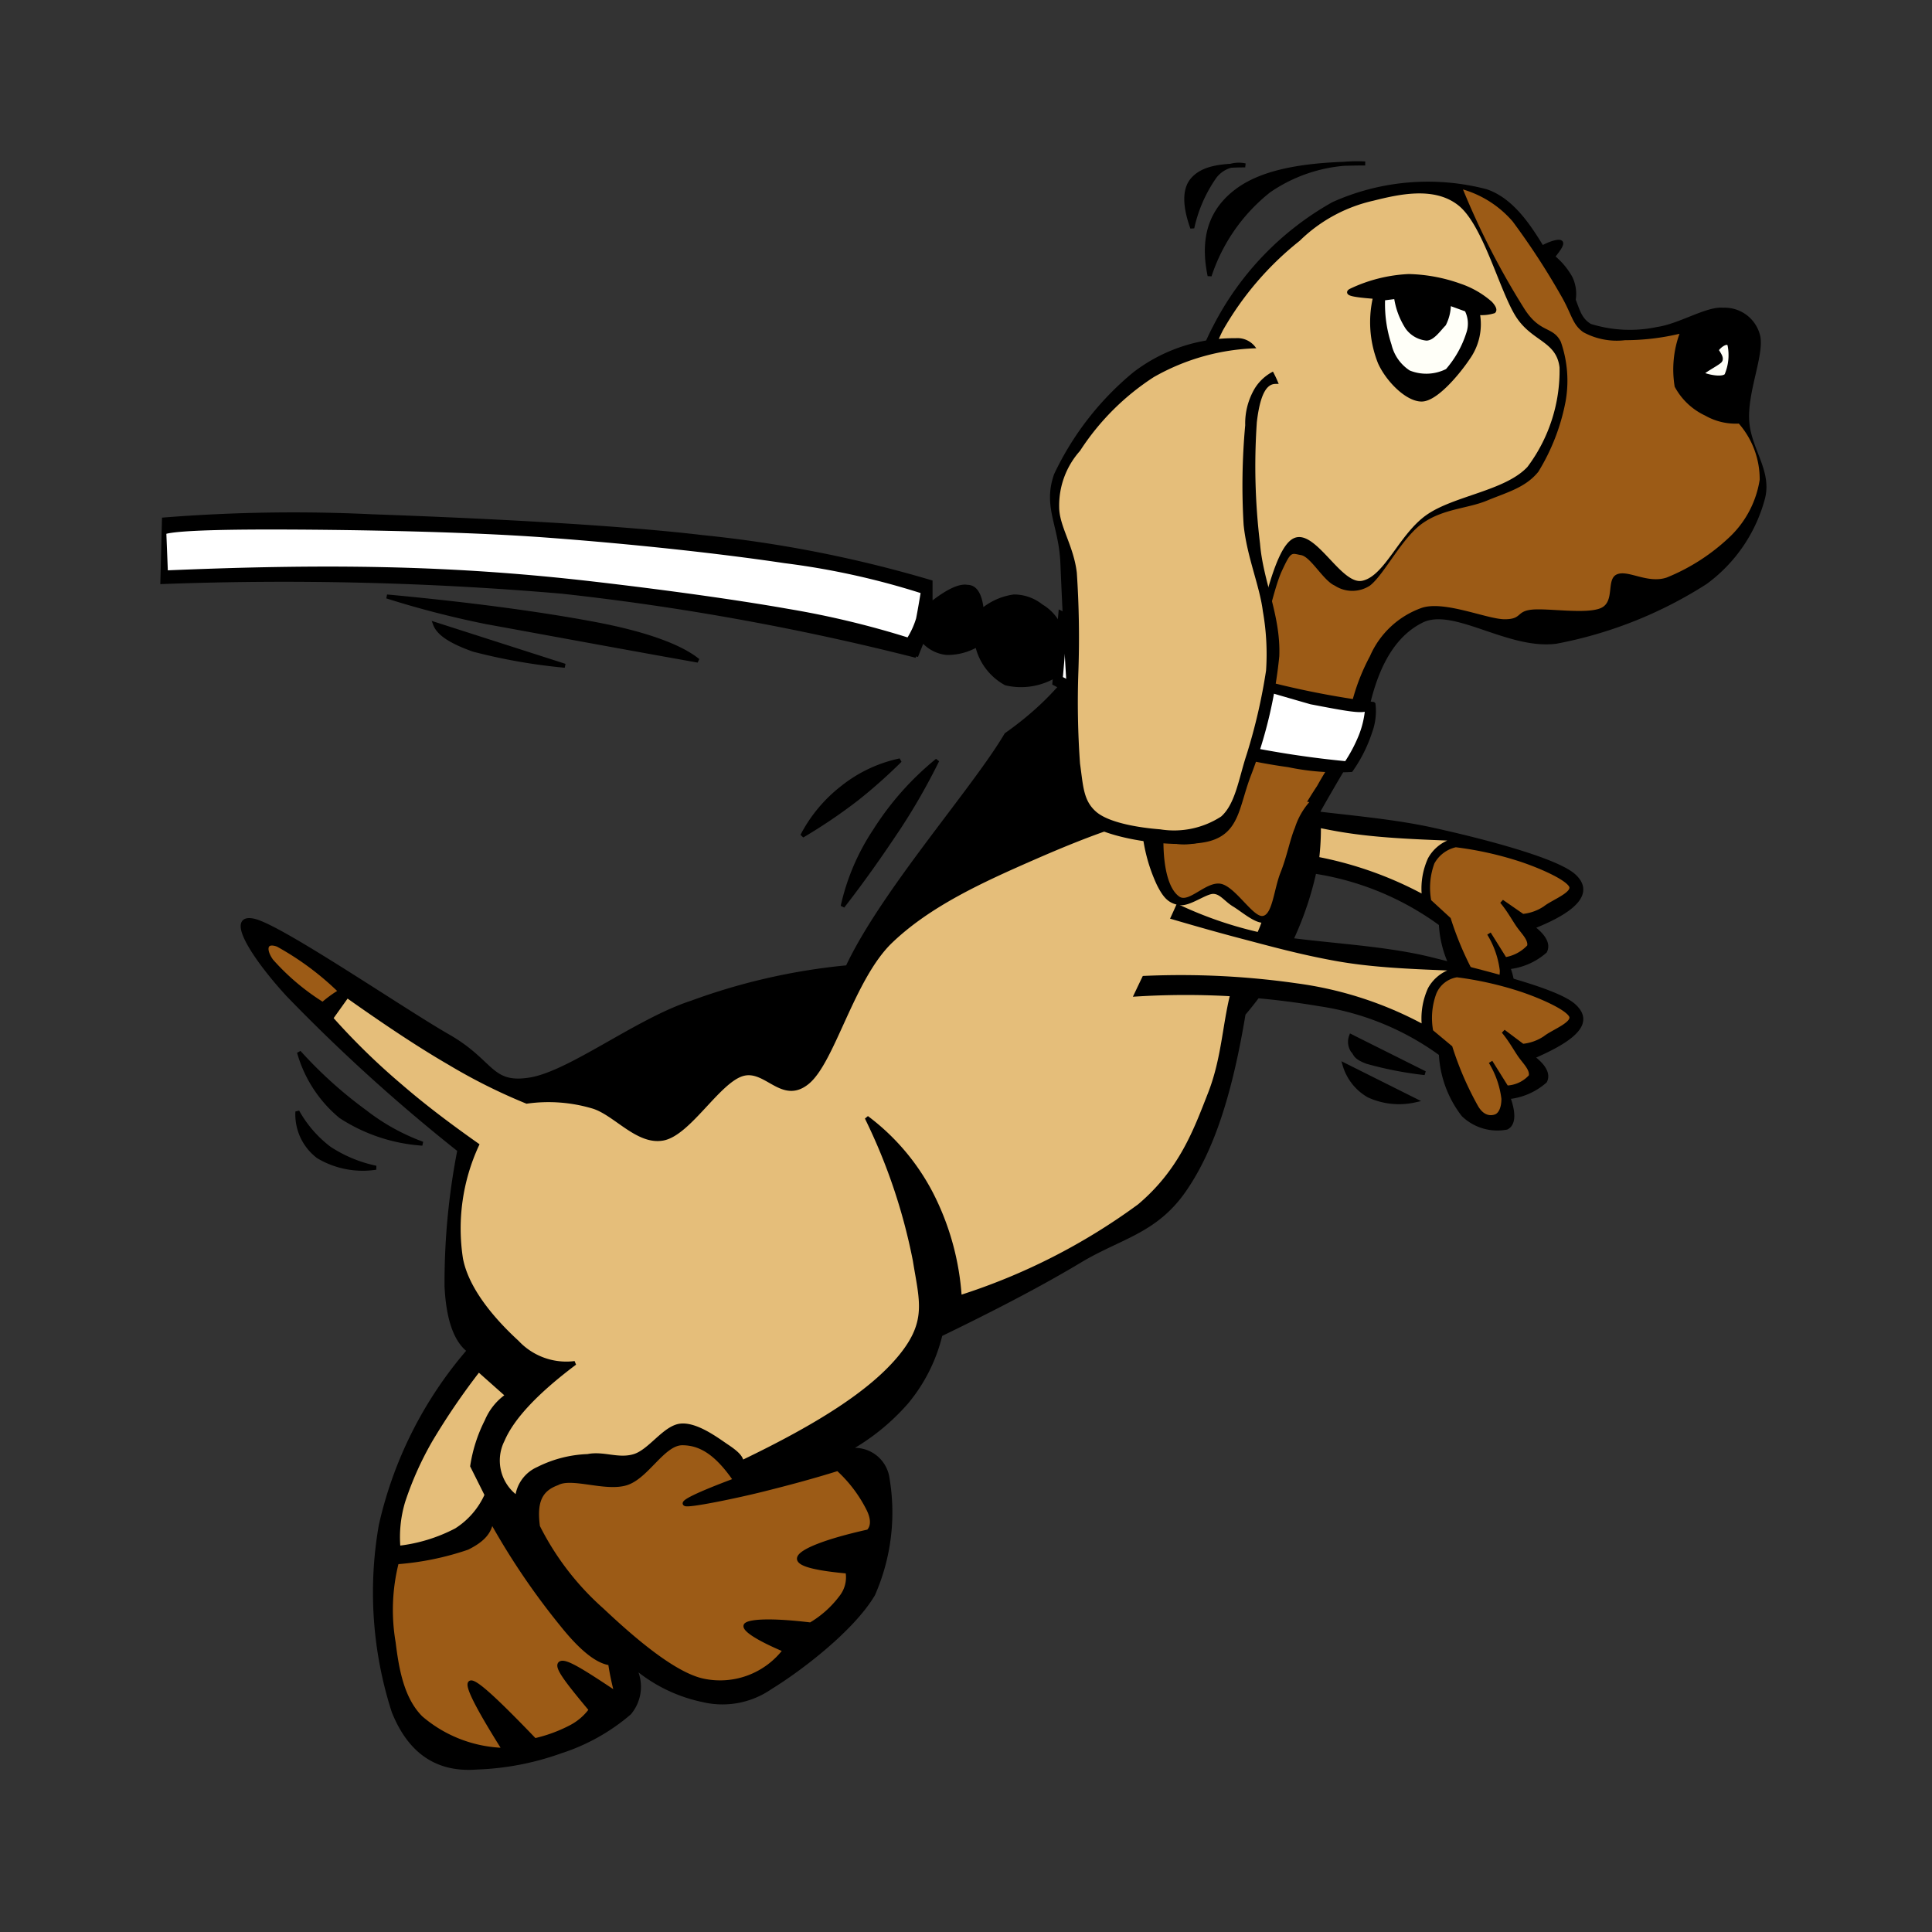 <svg id="bg_image_4" width="200" height="200" xmlns="http://www.w3.org/2000/svg" version="1.1" xmlns:xlink="http://www.w3.org/1999/xlink" xmlns:svgjs="http://svgjs.com/svgjs" class="bgs" preserveAspectRatio="xMidYMin slice"><rect width="100%" height="100%" fill="#333333" stroke="none"/><defs id="SvgjsDefs7589"/><rect id="rect_image_4" width="100%" height="100%" fill="none"/><svg id="variation_4" preserveAspectRatio="xMidYMin meet" viewBox="-0.022 -1.193 120.264 120.469" data-uid="4" data-keyword="variation_4" data-complex="true" style="overflow: visible;"><path id="4_l_0" d="M73.32 47.22A24.4 24.4 0 0 0 79.12 49.12C81.82 49.62 85.92 49.82 89.12 50.52S96.92 52.42 98.02 53.42S98.22 55.52 95.42 56.62C96.22 57.22 96.42 57.72 96.22 58.12A4.09 4.09 0 0 1 93.92 59.12C94.32 60.22 94.22 60.82 93.82 61.02A3.06 3.06 0 0 1 91.12 60.22A6.73 6.73 0 0 1 89.72 56.42A17.91 17.91 0 0 0 82.22 53.22A49.91 49.91 0 0 0 70.82 52.62C71.62 50.82 72.52 49 73.32 47.22Z " fill="#000000" class="000000" stroke-miterlimit="3" stroke-opacity="1" stroke-width=".25" stroke="#000000" data-color-group="grays"/><path id="4_l_1" d="M71.92 47.72C73.62 48.22 75.32 48.72 77.22 49.22S80.92 50.22 83.12 50.62S87.62 51.12 90.12 51.22A2.54 2.54 0 0 0 88.92 52.32A4.56 4.56 0 0 0 88.52 54.52A23.09 23.09 0 0 0 80.72 52.02A51.08 51.08 0 0 0 70.12 51.62C69.42 51.32 69.12 50.82 69.42 50.22A7.16 7.16 0 0 1 71.92 47.72Z " data-color-original="#ad4200" fill="#e5be7a" class="ad4200" data-color-group="oranges"/><path id="4_l_2" d="M90.72 51.52A21.48 21.48 0 0 1 94.72 52.42C95.92 52.82 97.52 53.52 97.82 54.02S96.72 55.02 96.22 55.42A3 3 0 0 1 94.82 55.92L93.52 55.02C94.02 55.62 94.32 56.22 94.62 56.62S95.32 57.42 95.22 57.82A2.56 2.56 0 0 1 93.72 58.62L92.72 57.02A5.71 5.71 0 0 1 93.52 59.32C93.52 59.92 93.32 60.32 93.02 60.42S92.22 60.52 91.82 59.82A19.93 19.93 0 0 1 90.22 56.12L89 55A4.5 4.5 0 0 1 89.2 52.6A2.17 2.17 0 0 1 90.7 51.5Z " data-color-original="#ede9b0" fill="#9c5b16" class="ede9b0" stroke-miterlimit="3" stroke-opacity="1" stroke-width=".25" stroke="#000000" data-color-group="reds"/><path id="4_l_3" d="M62.62 44.62C60.62 48.02 54.92 54.42 52.72 59.12A38.68 38.68 0 0 0 43.02 61.32C39.62 62.42 35.42 65.72 32.92 66.12S30.62 65.02 27.82 63.42S17.42 56.62 15.72 56.22S15.62 58.42 17.82 60.82A108.94 108.94 0 0 0 28.52 70.52A43 43 0 0 0 27.72 79.02C27.82 81.12 28.32 82.42 29.12 83.02A25.06 25.06 0 0 0 23.62 93.92A24.23 24.23 0 0 0 24.42 105.52C25.42 108.02 27.12 109.22 29.62 109.02A17.16 17.16 0 0 0 34.82 108.02A12.44 12.44 0 0 0 39.12 105.62A2.54 2.54 0 0 0 39.32 102.62A9.59 9.59 0 0 0 43.72 104.82A5.24 5.24 0 0 0 47.92 104.02C49.72 102.92 53.02 100.42 54.32 98.22A12.68 12.68 0 0 0 55.22 91.02A2.06 2.06 0 0 0 52.52 89.32A13.69 13.69 0 0 0 56.42 86.22A10.4 10.4 0 0 0 58.52 82.02C61.82 80.42 64.72 78.92 67.22 77.42S71.92 75.62 73.72 73.02S76.62 66.82 77.42 62.02A20.41 20.41 0 0 0 82.02 52.22A16.12 16.12 0 0 0 80.02 42.52C64.72 35.42 70.82 38.82 62.62 44.62Z " fill="#000000" class="000000" stroke-miterlimit="3" stroke-opacity="1" stroke-width=".25" stroke="#000000" data-color-group="grays"/><path id="4_l_4" d="M33.42 94A17.3 17.3 0 0 0 37.42 99.2C39.12 100.8 41.82 103.2 43.72 103.6A5.07 5.07 0 0 0 48.82 101.7C46.92 100.9 46.12 100.3 46.42 100.1S47.92 99.8 50.42 100.1A6.48 6.48 0 0 0 52.32 98.4A2 2 0 0 0 52.72 96.8Q49.42 96.5 49.72 95.9C49.92 95.5 51.32 94.9 54.02 94.3C54.32 94 54.32 93.5 54.02 92.9A8.6 8.6 0 0 0 52.12 90.4C50.52 90.9 49.02 91.3 47.42 91.7S42.92 92.7 42.62 92.6S43.32 92 45.72 91.1C44.62 89.5 43.62 88.8 42.42 88.8S40.22 90.9 38.92 91.3S35.52 90.8 34.62 91.3C33.52 91.7 33.22 92.5 33.42 94Z " data-color-original="#ede9b0" fill="#9c5b16" class="ede9b0" stroke-miterlimit="3" stroke-opacity="1" stroke-width=".25" stroke="#000000" data-color-group="reds"/><path id="4_l_5" d="M46.12 90C46.12 89.7 45.82 89.4 45.22 89S43.32 87.6 42.32 87.7S40.42 89.3 39.42 89.6S37.52 89.4 36.52 89.6A7.46 7.46 0 0 0 33.42 90.4A2.2 2.2 0 0 0 32.12 92.2A2.84 2.84 0 0 1 31.22 88.6Q32.12 86.5 35.72 83.8A4.2 4.2 0 0 1 32.12 82.5C30.92 81.4 29.02 79.4 28.62 77.3A12.41 12.41 0 0 1 29.62 70.2C27.92 69 26.32 67.8 24.82 66.5A42.64 42.64 0 0 1 20.52 62.3L21.52 60.9C23.92 62.6 26.02 64 27.92 65.1A35.38 35.38 0 0 0 32.72 67.5A9.74 9.74 0 0 1 36.82 67.8C38.22 68.2 39.62 70.1 41.22 69.8S44.62 66.3 46.12 65.8S48.62 67.6 50.22 66.3S53.02 59.8 55.42 57.5S61.12 53.7 64.32 52.3S72.22 49 74.72 49.4S78.42 52.7 78.82 54.6S77.42 58.3 76.82 60.4S76.22 64.7 75.32 67S73.52 71.8 70.92 74A38.69 38.69 0 0 1 59.72 79.7A16.43 16.43 0 0 0 57.92 73.2A13.94 13.94 0 0 0 53.92 68.5A35.71 35.71 0 0 1 56.92 77.4C57.32 79.9 57.82 81.2 56.02 83.4S50.92 87.7 46.12 90Z " data-color-original="#ad4200" fill="#e5be7a" class="ad4200" stroke-miterlimit="3" stroke-opacity="1" stroke-width=".25" stroke="#000000" data-color-group="oranges"/><path id="4_l_6" d="M37.92 102.52Q36.72 102.37 34.92 100.12A44.58 44.58 0 0 1 30.52 93.62C30.42 94.32 30.02 94.82 29.02 95.32A17.59 17.59 0 0 1 24.62 96.22A12.06 12.06 0 0 0 24.42 101.22C24.62 102.82 24.92 104.72 26.12 105.92A8.29 8.29 0 0 0 31.32 107.92Q28.77 103.87 29.22 103.72C29.52 103.62 30.82 104.82 33.22 107.32A9.27 9.27 0 0 0 35.42 106.52A3.61 3.61 0 0 0 36.72 105.42C35.22 103.62 34.52 102.72 34.82 102.52S36.22 103.02 38.32 104.42A16.25 16.25 0 0 1 37.92 102.52Z " data-color-original="#ede9b0" fill="#9c5b16" class="ede9b0" stroke-miterlimit="3" stroke-opacity="1" stroke-width=".25" stroke="#000000" data-color-group="reds"/><path id="4_l_7" d="M29.32 90.22A9.22 9.22 0 0 1 30.22 87.42A3.63 3.63 0 0 1 31.52 85.82L29.72 84.22A43.31 43.31 0 0 0 26.72 88.62A20.35 20.35 0 0 0 25.02 92.42A7.73 7.73 0 0 0 24.72 95.32A10.21 10.21 0 0 0 28.32 94.22A5 5 0 0 0 30.22 92.02Z " data-color-original="#ad4200" fill="#e5be7a" class="ad4200" stroke-miterlimit="3" stroke-opacity="1" stroke-width=".25" stroke="#000000" data-color-group="oranges"/><path id="4_l_8" d="M73.32 55.32A24.4 24.4 0 0 0 79.12 57.22C81.82 57.72 85.92 57.82 89.12 58.62S96.92 60.52 98.02 61.52S98.22 63.52 95.42 64.72C96.22 65.32 96.42 65.82 96.22 66.22A4.09 4.09 0 0 1 93.92 67.22C94.32 68.32 94.22 68.92 93.82 69.12A3.06 3.06 0 0 1 91.12 68.32A6.73 6.73 0 0 1 89.72 64.52A17.1 17.1 0 0 0 82.12 61.42A49.91 49.91 0 0 0 70.72 60.82C71.62 58.92 72.52 57.12 73.32 55.32Z " fill="#000000" class="000000" stroke-miterlimit="3" stroke-opacity="1" stroke-width=".25" stroke="#000000" data-color-group="grays"/><path id="4_l_9" d="M71.92 55.82C73.62 56.32 75.32 56.82 77.22 57.32S80.92 58.32 83.12 58.72S87.62 59.22 90.12 59.32A2.54 2.54 0 0 0 88.92 60.42A4.56 4.56 0 0 0 88.52 62.62A23.09 23.09 0 0 0 80.72 60.12A51.08 51.08 0 0 0 70.12 59.72C69.42 59.42 69.12 59.02 69.42 58.32A7.16 7.16 0 0 1 71.92 55.82Z " data-color-original="#ad4200" fill="#e5be7a" class="ad4200" data-color-group="oranges"/><path id="4_l_10" d="M90.72 59.62A21.48 21.48 0 0 1 94.72 60.52C95.92 60.92 97.52 61.62 97.82 62.12S96.72 63.12 96.22 63.52A3 3 0 0 1 94.82 64.02L93.62 63.12C94.12 63.72 94.42 64.32 94.72 64.72S95.42 65.52 95.32 65.92A2.1 2.1 0 0 1 93.82 66.62L92.82 65.02A5.71 5.71 0 0 1 93.62 67.32C93.62 67.92 93.42 68.32 93.12 68.42S92.32 68.52 91.92 67.82A19.93 19.93 0 0 1 90.32 64.12L89.12 63.12A4.5 4.5 0 0 1 89.32 60.72A1.81 1.81 0 0 1 90.72 59.62Z " data-color-original="#ede9b0" fill="#9c5b16" class="ede9b0" stroke-miterlimit="3" stroke-opacity="1" stroke-width=".25" stroke="#000000" data-color-group="reds"/><path id="4_l_11" d="M84.82 44.72C83.02 47.72 81.72 49.92 80.92 51.62S79.72 54.12 79.82 54.42C77.72 51.92 75.72 49.82 73.72 47.62S69.82 43.62 67.92 41.72C69.02 39.42 70.12 36.32 71.42 32.62S73.72 22.82 75.62 19.22A18.4 18.4 0 0 1 83.02 11.52A14.41 14.41 0 0 1 92.52 10.72C94.92 11.52 96.12 14.72 97.22 16.12S98.02 18.52 99.02 19.12A8.31 8.31 0 0 0 103.22 19.32C104.62 19.12 106.32 18.02 107.32 18.12A2.15 2.15 0 0 1 109.52 19.82C109.72 21.02 108.72 23.22 108.82 25.02S110.22 28.12 109.82 29.82A9.54 9.54 0 0 1 106.22 35.12A26.3 26.3 0 0 1 96.92 38.82C93.92 39.22 90.52 36.52 88.52 37.52S85.32 40.92 84.82 44.72Z " fill="#000000" class="000000" stroke-miterlimit="3" stroke-opacity="1" stroke-width=".25" stroke="#000000" data-color-group="grays"/><path id="4_l_12" d="M67.82 42.82A22.44 22.44 0 0 0 70.42 37.62C71.32 35.12 72.32 31.42 73.32 28.32S74.92 21.82 76.12 19.42A19.31 19.31 0 0 1 80.92 13.82A9.55 9.55 0 0 1 85.52 11.32C87.12 10.92 89.32 10.42 90.82 11.62S93.32 16.72 94.32 18.42S96.92 20.02 97.12 21.72A10 10 0 0 1 95.12 27.92C93.72 29.42 90.52 29.72 88.82 30.92S86.22 34.72 84.82 35.02S81.72 31.32 80.32 32.52S78.22 39.52 76.92 42.12A15.14 15.14 0 0 1 72.92 47.52C71.22 45.92 69.52 44.32 67.82 42.82Z " data-color-original="#ad4200" fill="#e5be7a" class="ad4200" data-color-group="oranges"/><path id="4_l_13" d="M73 47.92A9.18 9.18 0 0 0 75.6 45.32A16.29 16.29 0 0 0 77.8 41.32C78.5 39.42 79.2 35.72 79.8 34.42S80.4 33.32 81 33.42S82.4 35.02 83.1 35.32A2 2 0 0 0 85.3 35.32C86.2 34.62 87.3 32.32 88.6 31.42S91.4 30.52 92.6 30.02S95 29.22 95.8 28.22A13 13 0 0 0 97.5 23.82A7.37 7.37 0 0 0 97.2 20.12C96.7 19.12 95.9 19.62 94.9 18.02A48.27 48.27 0 0 1 91.1 10.62A6.51 6.51 0 0 1 94.2 12.62A45.3 45.3 0 0 1 97.2 17.22C97.9 18.42 97.9 19.02 98.6 19.52A4.36 4.36 0 0 0 101.2 20.02A14.83 14.83 0 0 0 104.6 19.62A6.56 6.56 0 0 0 104.3 22.92A4.14 4.14 0 0 0 106.2 24.72A3.84 3.84 0 0 0 108.3 25.22A5.28 5.28 0 0 1 109.6 28.72A6.24 6.24 0 0 1 107.8 32.22A12.5 12.5 0 0 1 103.8 34.82C102.6 35.22 101.4 34.32 100.7 34.62S100.6 36.32 99.7 36.72S96.4 36.72 95.4 36.82S94.8 37.42 93.7 37.42S89.9 36.22 88.5 36.72A5.53 5.53 0 0 0 85.3 39.72A12.78 12.78 0 0 0 83.8 45.02A26.75 26.75 0 0 0 82 47.82C81.4 48.72 80.9 49.62 80.4 50.52C78 49.62 75.5 48.72 73 47.92Z " data-color-original="#ede9b0" fill="#9c5b16" class="ede9b0" data-color-group="reds"/><path id="4_l_14" d="M92.82 17.72A5.6 5.6 0 0 0 90.92 16.62A10.13 10.13 0 0 0 87.72 16.02A9.37 9.37 0 0 0 84.12 16.92C83.72 17.12 84.32 17.22 85.62 17.32A6.79 6.79 0 0 0 85.92 21.42C86.42 22.52 87.62 23.72 88.52 23.72S90.82 22.02 91.42 21.12A3.63 3.63 0 0 0 92.02 18.32A2.51 2.51 0 0 0 93.02 18.22C93.12 18.12 93 17.92 92.82 17.72Z " fill="#000000" class="000000" stroke-miterlimit="3" stroke-opacity="1" stroke-width=".25" stroke="#000000" data-color-group="grays"/><path id="4_l_15" d="M91.32 18.12L90.22 17.72A2.77 2.77 0 0 1 89.92 19.02C89.62 19.32 89.22 19.92 88.82 19.92A1.69 1.69 0 0 1 87.62 19.22A4.72 4.72 0 0 1 86.92 17.32L86.12 17.42A8.12 8.12 0 0 0 86.52 20.32A2.79 2.79 0 0 0 87.72 22.02A2.88 2.88 0 0 0 90.12 21.92A6.54 6.54 0 0 0 91.42 19.62A1.89 1.89 0 0 0 91.32 18.12ZM107.72 20.32A3.2 3.2 0 0 1 107.52 22.22C107.22 22.52 106.12 22.22 106.02 22.12S106.92 21.52 107.12 21.32S106.92 20.72 106.92 20.62C107.12 20.32 107.62 20 107.72 20.32Z " data-color-original="#ffffff" fill="#fffff8" class="ffffff" stroke-miterlimit="3" stroke-opacity="1" stroke-width=".25" stroke="#000000" data-color-group="oranges"/><path id="4_l_16" d="M98 17.52A2.3 2.3 0 0 0 97.8 16.12A4.49 4.49 0 0 0 96.7 14.82C97.1 14.32 97.3 14.02 97.2 13.92S96.6 13.92 95.9 14.32A15.05 15.05 0 0 0 96.9 16.02A14.31 14.31 0 0 0 98 17.52ZM79.42 55.22L75.32 50.62H71.22A10.22 10.22 0 0 0 72.12 53.92C72.52 54.72 72.82 55.02 73.42 55.12S75.02 54.42 75.52 54.42S76.32 54.92 76.82 55.22S78.12 56.22 78.62 56.22S79.32 55.92 79.42 55.22Z " fill="#000000" class="000000" stroke-miterlimit="3" stroke-opacity="1" stroke-width=".25" stroke="#000000" data-color-group="grays"/><path id="4_l_17" d="M81.52 48.82A4.49 4.49 0 0 0 80.62 50.42C80.32 51.12 80.12 52.22 79.72 53.22S79.22 55.82 78.62 55.92S76.92 54.12 76.02 53.92S74.02 55.12 73.42 54.72S72.42 53.12 72.42 51.22A3.66 3.66 0 0 0 74.72 51.32A3.56 3.56 0 0 0 76.42 50.02A5.08 5.08 0 0 0 77.32 48.22Z " data-color-original="#ede9b0" fill="#9c5b16" class="ede9b0" data-color-group="reds"/><path id="4_l_18" d="M85.52 42.72A3.69 3.69 0 0 1 85.32 44.42A8.91 8.91 0 0 1 84.12 46.82A15 15 0 0 1 80.22 46.52A35.47 35.47 0 0 1 73.52 44.92A56.74 56.74 0 0 1 65.62 41.42L66 37A17.62 17.62 0 0 0 68.9 38.1C71 38.8 75.6 40.5 78.4 41.3A54.66 54.66 0 0 0 85.5 42.7Z " fill="#000000" class="000000" stroke-miterlimit="3" stroke-opacity="1" stroke-width=".25" stroke="#000000" data-color-group="grays"/><path id="4_l_19" d="M85.12 43A5.93 5.93 0 0 1 84.72 44.7A9.47 9.47 0 0 1 83.82 46.4A61.19 61.19 0 0 1 77.22 45.4A32 32 0 0 1 71.72 43.7C69.92 42.9 68.02 42.1 66.02 41.1L66.32 37.6A57.42 57.42 0 0 0 72.82 40C75.42 40.8 79.52 42 81.62 42.6C83.72 43 84.82 43.22 85.12 43Z " data-color-original="red" fill="#ffffff" class="ff0000" stroke-miterlimit="3" stroke-opacity="1" stroke-width=".25" stroke="#000000" data-color-group="whites"/><path id="4_l_20" d="M79.42 22.62C78.72 22.62 78.32 23.42 78.12 25.12A40.07 40.07 0 0 0 78.32 32.72C78.52 35.12 79.62 37.22 79.52 39.72A28.42 28.42 0 0 1 77.72 47.22C77.02 49.12 77.02 50.62 75.32 51.12S68.92 51.12 67.42 49.82S66.82 45.92 66.62 43.22S66.22 36.32 66.12 33.92S65.02 30.42 65.72 28.42A18.28 18.28 0 0 1 70.62 22.12A10.17 10.17 0 0 1 76.92 20.02A1.27 1.27 0 0 1 78.12 20.62A6.89 6.89 0 0 1 79.42 22.62Z " fill="#000000" class="000000" stroke-miterlimit="3" stroke-opacity="1" stroke-width=".25" stroke="#000000" data-color-group="grays"/><path id="4_l_21" d="M79.62 21.82A2.89 2.89 0 0 0 78.12 23.02A4.27 4.27 0 0 0 77.52 25.32A41.24 41.24 0 0 0 77.42 31.52C77.62 33.52 78.42 35.32 78.62 36.92A15.33 15.33 0 0 1 78.82 40.62A35.21 35.21 0 0 1 77.62 45.82C77.12 47.32 76.92 48.92 76.02 49.72A5.39 5.39 0 0 1 72.22 50.52C70.92 50.42 69.02 50.12 68.22 49.42S67.42 47.82 67.22 46.42A53.59 53.59 0 0 1 67.12 40.62A60.51 60.51 0 0 0 67.02 34.52C66.82 32.82 65.92 31.62 65.92 30.42A5.11 5.11 0 0 1 67.22 26.92A15.47 15.47 0 0 1 71.82 22.32A13.69 13.69 0 0 1 78.32 20.52A4 4 0 0 1 79.62 21.82Z " data-color-original="#ad4200" fill="#e5be7a" class="ad4200" data-color-group="oranges"/><path id="4_l_22" d="M57 39.72L57.4 38.72A2.24 2.24 0 0 0 58.9 39.52A3.61 3.61 0 0 0 60.8 39.02A3.6 3.6 0 0 0 62.6 41.42A4.13 4.13 0 0 0 65.7 40.92L66 38A2.81 2.81 0 0 0 64.8 36.6A2.72 2.72 0 0 0 63.1 36A3.9 3.9 0 0 0 61.1 36.9Q60.95 35.4 60.2 35.4C59.7 35.3 58.9 35.7 57.9 36.5V35.1A77.23 77.23 0 0 0 43.7 32.3C37.8 31.6 28.7 31.2 23.1 31A102.6 102.6 0 0 0 10.1 31.2L10 35.1A203 203 0 0 1 34.9 35.7A160.86 160.86 0 0 1 57 39.7Z " fill="#000000" class="000000" stroke-miterlimit="3" stroke-opacity="1" stroke-width=".25" stroke="#000000" data-color-group="grays"/><path id="4_l_23" d="M10.12 32L10.22 34.5C14.92 34.3 19.42 34.2 23.92 34.3S32.62 34.7 36.92 35.2S45.62 36.3 49.02 36.9A55.58 55.58 0 0 1 56.52 38.7A5.17 5.17 0 0 0 57.12 37.4C57.22 36.9 57.32 36.3 57.42 35.7A47.65 47.65 0 0 0 48.82 33.8C44.82 33.2 39.32 32.6 33.92 32.2S20.82 31.7 16.72 31.7S10.62 31.82 10.12 32Z " data-color-original="red" fill="#ffffff" class="ff0000" stroke-miterlimit="3" stroke-opacity="1" stroke-width=".25" stroke="#000000" data-color-group="whites"/><path id="4_l_24" d="M62.92 37.72A1.6 1.6 0 0 0 62.12 39.12A1.79 1.79 0 0 0 63.22 40.42A2.27 2.27 0 0 0 65.02 39.92A2.77 2.77 0 0 0 64.72 37.92A2 2 0 0 0 62.92 37.72ZM58.92 36.92C58.62 37.02 58.52 37.62 58.72 37.92A1.17 1.17 0 0 0 59.82 38.42A2.5 2.5 0 0 0 60.22 37.02A1.24 1.24 0 0 0 58.92 36.92Z " data-color-original="gray" fill="#000000" class="808080" stroke-miterlimit="3" stroke-opacity="1" stroke-width=".25" stroke="#000000" data-color-group="blacks"/><path id="4_l_25" d="M85 9A9.68 9.68 0 0 0 79 10.7A11.23 11.23 0 0 0 75.3 16C74.8 13.6 75.4 11.9 77 10.7S81.22 9 85 9ZM77.52 9.12A1.88 1.88 0 0 0 75.62 9.82A8.82 8.82 0 0 0 74.22 13.02Q73.47 10.92 74.22 10.02C74.82 9.32 75.82 9.12 77.52 9.12ZM18.52 64.42A26.82 26.82 0 0 0 22.62 68.12A13.21 13.21 0 0 0 26.22 70.12A10.62 10.62 0 0 1 21.12 68.42A8 8 0 0 1 18.52 64.42ZM18.42 68.12A7.4 7.4 0 0 0 20.42 70.42A8.44 8.44 0 0 0 23.32 71.62A5.41 5.41 0 0 1 19.72 70.92A3.29 3.29 0 0 1 18.42 68.12ZM58.32 46.22A39.14 39.14 0 0 1 55.92 50.42C54.92 51.92 53.82 53.52 52.42 55.32A13.91 13.91 0 0 1 54.42 50.62A18.14 18.14 0 0 1 58.32 46.22ZM56 46.22A32.73 32.73 0 0 1 53.3 48.62A33.38 33.38 0 0 1 49.9 50.92A9.13 9.13 0 0 1 52.4 47.92A8.59 8.59 0 0 1 56 46.22ZM24 36C29.4 36.5 33.7 37.1 36.9 37.7S42.3 39.1 43.4 40C37.8 39 33.5 38.2 30.2 37.6A59.21 59.21 0 0 1 24 36ZM27 37.72L35.1 40.32A35.73 35.73 0 0 1 29.4 39.32C28 38.82 27.22 38.32 27 37.72ZM84.12 63.42L88.72 65.72A22.58 22.58 0 0 1 85.12 65.02C84.32 64.72 84.42 64.52 84.22 64.32A1 1 0 0 1 84.12 63.42ZM83.72 65.22L88.12 67.42A4.53 4.53 0 0 1 85.22 67.12A3.24 3.24 0 0 1 83.72 65.22Z " fill="#000000" class="000000" stroke-miterlimit="3" stroke-opacity="1" stroke-width=".25" stroke="#000000" data-color-group="grays"/><path id="4_l_26" d="M20 61.42A14.53 14.53 0 0 1 16.8 58.72C16.3 58.02 16.4 57.42 17.2 57.72A17.93 17.93 0 0 1 21.1 60.62A7.63 7.63 0 0 0 20 61.42Z " data-color-original="#ede9b0" fill="#9c5b16" class="ede9b0" stroke-miterlimit="3" stroke-opacity="1" stroke-width=".25" stroke="#000000" data-color-group="reds"/></svg></svg>